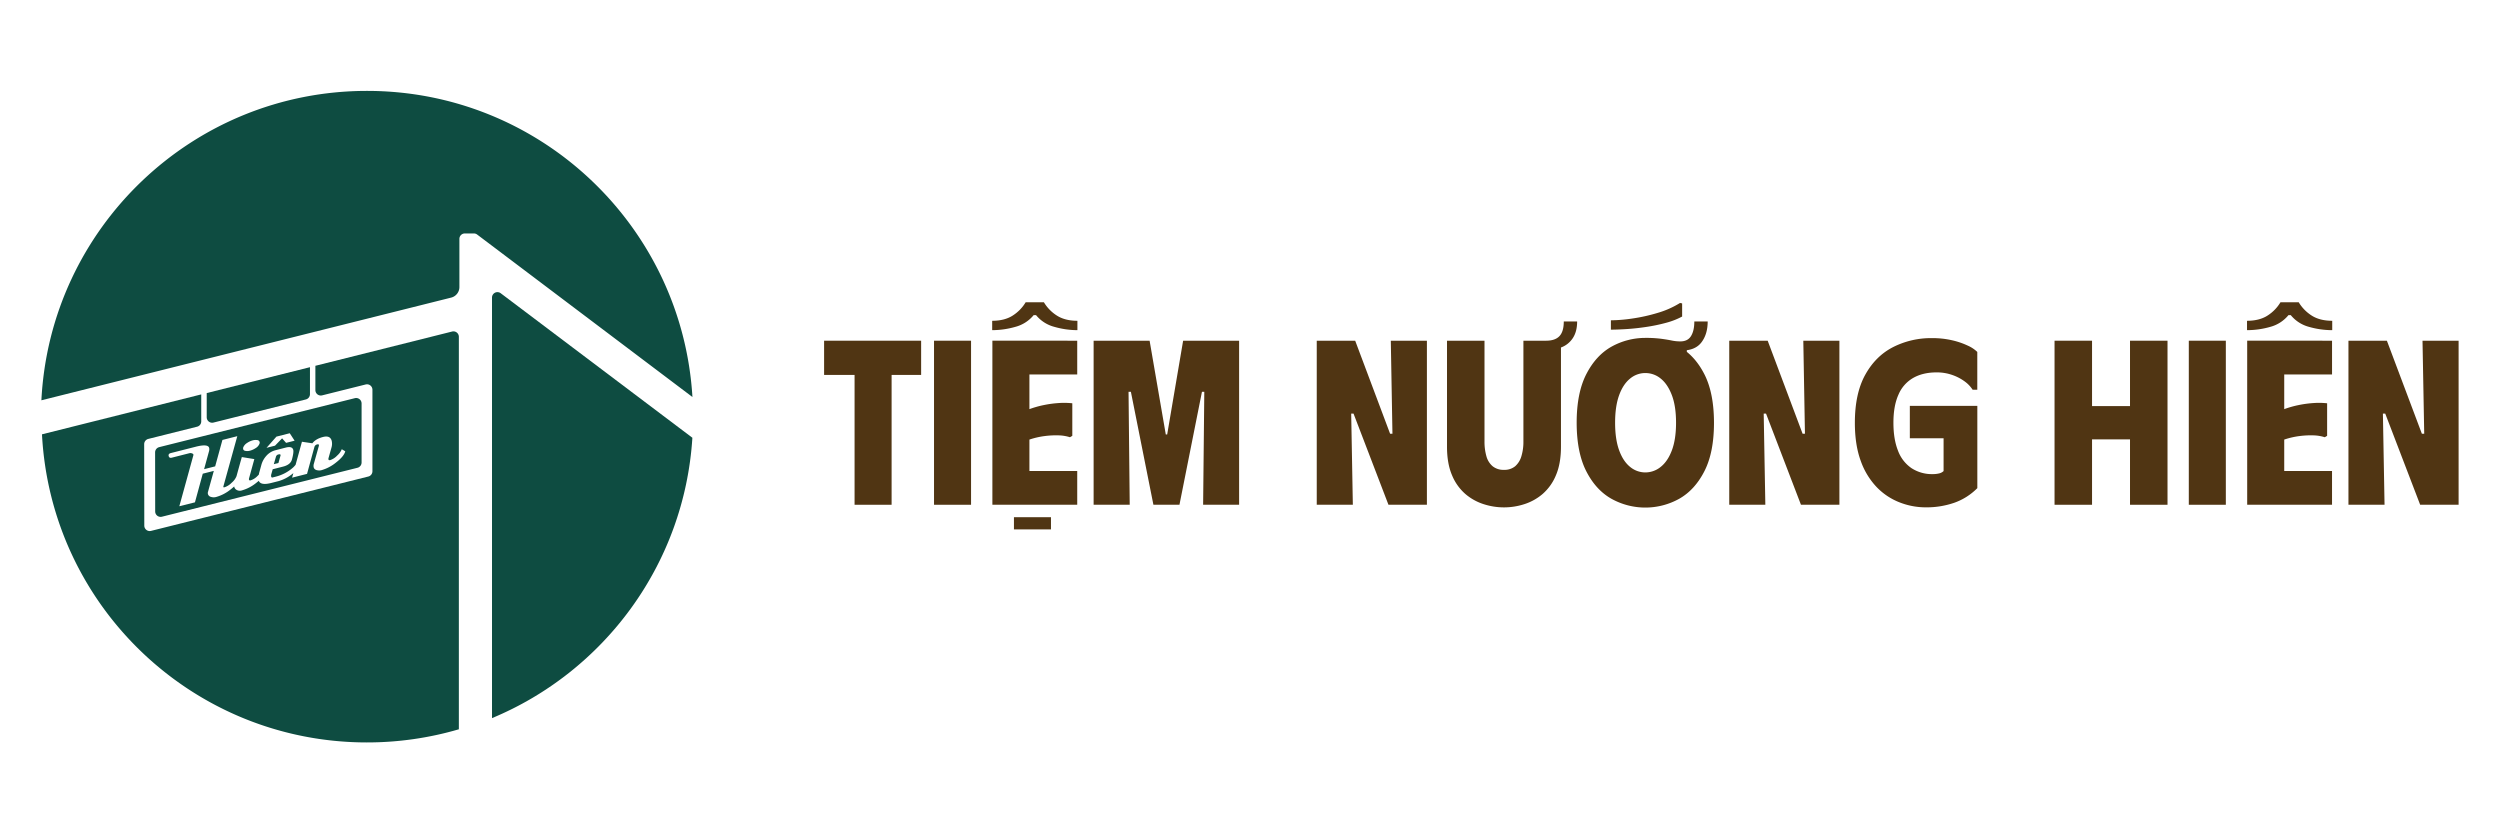 <svg xmlns="http://www.w3.org/2000/svg" id="Layer_1" data-name="Layer 1" viewBox="0 0 1920 640"><defs><style>.cls-1{fill:#0e4c41;}.cls-2{fill:#503513;}</style></defs><path class="cls-1" d="M531.79,304.9C523.88,173.74,415,69.81,281.87,69.81c-134,0-243.43,105.27-250.08,237.62L346.5,228.56a8.35,8.35,0,0,0,6.32-8.1v-37a4.17,4.17,0,0,1,4.17-4.17h6.95a4.12,4.12,0,0,1,2.51.84l11.41,8.6Z"></path><path class="cls-1" d="M377.86,228.51v323c86-35.72,147.74-118,153.89-215.31l-147.21-111A4.17,4.17,0,0,0,377.86,228.51Z"></path><path class="cls-1" d="M163.94,324.53l70.95-17.75a4.18,4.18,0,0,0,3.16-4V282l-79.29,19.87v18.63A4.17,4.17,0,0,0,163.94,324.53Z"></path><path class="cls-1" d="M347.21,254.62l-105,26.31v18.66a4.18,4.18,0,0,0,5.19,4.05l33.45-8.37a4.17,4.17,0,0,1,5.18,4.05v62.6a4.17,4.17,0,0,1-3.16,4.05L116,407.72a4.17,4.17,0,0,1-5.18-4l-.09-62.58a4.17,4.17,0,0,1,3.16-4.05l37.5-9.39a4.16,4.16,0,0,0,3.16-4V302.9L32.24,333.56c7,132.72,116.57,236.63,249.63,236.63a250.5,250.5,0,0,0,70.53-10.1V258.67A4.17,4.17,0,0,0,347.21,254.62Z"></path><path class="cls-1" d="M272.51,305.8,122.28,343.4a4.16,4.16,0,0,0-3.16,4.05l.06,45.38a4.17,4.17,0,0,0,5.19,4l150.17-37.58a4.17,4.17,0,0,0,3.16-4.05V309.85A4.18,4.18,0,0,0,272.51,305.8Zm-60.22,29.53,10.24-2.6,3.72,5.73-6.53,1.66-3.07-3.48c-2.17,2.26-3.26,3.39-5.44,5.64l-6.53,1.66C207.73,340.5,209.25,338.77,212.29,335.33Zm-25.52,8.38a7.11,7.11,0,0,1,3-3.52,13.63,13.63,0,0,1,4.35-2,8.23,8.23,0,0,1,3.38-.21,2,2,0,0,1,1.88,1.43,2.28,2.28,0,0,1,0,1.12,6.78,6.78,0,0,1-3,3.59,14.18,14.18,0,0,1-4.36,2,8.43,8.43,0,0,1-3.39.2c-1.05-.17-1.67-.62-1.85-1.36A2.42,2.42,0,0,1,186.77,343.71Zm78.35,3c-.68,2.58-3.08,5.43-7.12,8.56a31.3,31.3,0,0,1-11.25,5.87,6.76,6.76,0,0,1-2.49.11c-1.89-.18-3-1-3.36-2.36a5.51,5.51,0,0,1,.14-2.72l3.87-13.82a1.75,1.75,0,0,0,0-.65c-.12-.46-.54-.59-1.27-.4a2.77,2.77,0,0,0-2.18,2q-2.82,10.32-5.65,20.63l-11.5,2.92,1-3.49-.71.54a30.24,30.24,0,0,1-10.41,5.53l-6,1.52q-8,2-9.45-1.69c-.59.52-1.22,1-1.9,1.56a31.14,31.14,0,0,1-11.25,5.87,5,5,0,0,1-3.69-.34,3.78,3.78,0,0,1-2-2.45c0-.1,0-.21-.05-.31-.79.73-1.66,1.47-2.64,2.23a31,31,0,0,1-11.25,5.88,7,7,0,0,1-4-.1,3.12,3.12,0,0,1-2.27-2.17,3.17,3.17,0,0,1,.06-1.72c1.79-6.43,2.68-9.65,4.47-16.07l-8.5,2.16q-3,11-6,22l-12,3q5.42-19.62,10.81-39.24a.89.89,0,0,0,0-.45c-.1-.41-.49-.72-1.16-.94a3.2,3.2,0,0,0-1.87-.12l-13.62,3.46c-1.26.32-2-.09-2.33-1.24s.26-2,1.67-2.32l19.13-4.87q9.45-2.4,10.29.93a5.08,5.08,0,0,1-.11,2.51l-3.78,13.8,8.5-2.16q2.79-10.14,5.57-20.28l11.42-2.9-10.71,38.68a.9.9,0,0,0,0,.33c.08.29.37.36.9.23a13.56,13.56,0,0,0,5.55-3.54,12.47,12.47,0,0,0,3.67-5q2-7.32,4.07-14.65l9.61,1.55-4.05,14.72a2.39,2.39,0,0,0-.07,1.06c.14.54.6.7,1.39.5a12.53,12.53,0,0,0,5.28-3.44c.32-.3.61-.6.88-.89.14-.75.33-1.55.58-2.42l1.4-5.08a17,17,0,0,1,3.71-6.83,13.89,13.89,0,0,1,7.17-4.44l7.79-2q5-1.29,5.8,1.73c.32,1.23,0,3.71-1,7.41-.72,2.66-3,4.5-6.9,5.48l-7.87,2c-.43,1.5-.64,2.25-1.06,3.75a3.84,3.84,0,0,0-.12,1.86.85.85,0,0,0,1.18.68l2.29-.58a31.76,31.76,0,0,0,13.51-7.17A25.07,25.07,0,0,0,227,357l4.89-17.74,8,1.18q2.57-3.4,8.24-4.85,5.5-1.4,6.65,3.09a10.1,10.1,0,0,1-.22,5.1c-.9,3.19-1.34,4.79-2.24,8a2.39,2.39,0,0,0-.07,1.06c.14.53.6.7,1.39.5a12.69,12.69,0,0,0,5.28-3.44,13.11,13.11,0,0,0,3.57-4.9l2.68,1.61Z"></path><path class="cls-1" d="M215.47,349.78a1.47,1.47,0,0,0,0-.39q-.18-.74-1.53-.39a2.43,2.43,0,0,0-2,1.74l-1.65,5.73,3.55-.9C214.49,353.25,214.81,352.1,215.47,349.78Z"></path><path class="cls-2" d="M707.43,261.66v26.28H684.75v99.72H656.31V287.94h-23.4V261.66Z"></path><path class="cls-2" d="M717.33,261.66h28.44v126H717.33Z"></path><path class="cls-2" d="M787.71,232.14h14a31,31,0,0,0,10.17,10.35q6.21,3.87,15.57,3.87v7.2A64.46,64.46,0,0,1,809.67,251a26.92,26.92,0,0,1-14-9h-1.8a27.08,27.08,0,0,1-14,9A64.68,64.68,0,0,1,762,253.56v-7.2q9.53,0,15.75-4A30.82,30.82,0,0,0,787.71,232.14Zm39.6,29.52v25.92H790.59v26.64a76.39,76.39,0,0,1,11.16-3.15,83.73,83.73,0,0,1,11.34-1.53,59.82,59.82,0,0,1,10.44.18v25l-1.8,1.08a31.29,31.29,0,0,0-8.73-1.44,66.9,66.9,0,0,0-10.71.54,60.68,60.68,0,0,0-11.7,2.7v24.12h36.72v25.92H762.15v-126ZM778.71,397.2h28.44v9.36H778.71Z"></path><path class="cls-2" d="M839.9,387.66v-126h43l12.42,72h1.08l12.24-72h43v126H924l.9-86.76h-1.8l-17.28,86.76h-20L868.52,300.9h-1.8l.9,86.76Z"></path><path class="cls-2" d="M1068.14,261.66h27.72v126h-29.52l-26.82-70h-1.8l1.26,70h-27.72v-126h29.52l26.82,71.46h1.8Z"></path><path class="cls-2" d="M1197.65,258.15q3.33-3.51,3.33-11.25h10.26q0,7.74-3.33,12.78a18.32,18.32,0,0,1-9.09,7.2V343q0,13-3.87,22a38.2,38.2,0,0,1-10.26,14.4,40.53,40.53,0,0,1-14.13,7.83,50.52,50.52,0,0,1-31,0,40.53,40.53,0,0,1-14.13-7.83,38.2,38.2,0,0,1-10.26-14.4q-3.87-9-3.87-22V261.66h28.8v77.4a40.3,40.3,0,0,0,1.44,11.25,15.38,15.38,0,0,0,4.77,7.74,13.14,13.14,0,0,0,8.73,2.79,12.78,12.78,0,0,0,8.64-2.79,16.25,16.25,0,0,0,4.77-7.74,38.08,38.08,0,0,0,1.53-11.25v-77.4h17.46Q1194.32,261.66,1197.65,258.15Z"></path><path class="cls-2" d="M1210.88,324.66q0-22.86,7.38-37.26t19.35-21.15a53.49,53.49,0,0,1,52,0q12,6.75,19.35,21.15t7.38,37.26q0,22.86-7.38,37.26t-19.35,21.15a53.49,53.49,0,0,1-52,0q-12-6.75-19.35-21.15T1210.88,324.66Zm79.38-92,1.62.36v10.08a56.69,56.69,0,0,1-12.51,4.86,131.08,131.08,0,0,1-15.21,3.15q-7.92,1.17-15,1.62t-12,.45V246a120.51,120.51,0,0,0,16.29-1.35,131.47,131.47,0,0,0,19.53-4.32A69.31,69.31,0,0,0,1290.26,232.68Zm-49.86,92q0,12.6,3.06,21.06t8.37,12.78a18.23,18.23,0,0,0,11.79,4.32,18.59,18.59,0,0,0,11.88-4.32q5.4-4.32,8.55-12.78t3.15-21.06q0-12.78-3.24-21.24t-8.55-12.69a18.47,18.47,0,0,0-11.79-4.23,18.23,18.23,0,0,0-11.79,4.32q-5.31,4.32-8.37,12.78T1240.4,324.66Zm23.22-65.16a92.32,92.32,0,0,1,11.79.63q4.77.63,8.28,1.35a33.59,33.59,0,0,0,6.75.72q5.76,0,8.28-4.14t2.52-11.16h10.26q0,9.72-4.77,16t-15,6.3l-9.36-.18Zm26.46,8.64h5.4v3.24h-5.4Z"></path><path class="cls-2" d="M1384.94,261.66h27.72v126h-29.52l-26.82-70h-1.8l1.26,70h-27.72v-126h29.52l26.82,71.46h1.8Z"></path><path class="cls-2" d="M1424.54,324.66q0-22.5,8-36.9T1454,266.52a64.18,64.18,0,0,1,29.61-6.84,67.16,67.16,0,0,1,15.84,1.71,59.22,59.22,0,0,1,12,4.14,24.63,24.63,0,0,1,7.11,4.77v29h-3.6a23.71,23.71,0,0,0-6-6.3,36.08,36.08,0,0,0-9.54-5,35.68,35.68,0,0,0-12.15-2q-10.46,0-17.91,4.23a26.78,26.78,0,0,0-11.34,12.87q-3.89,8.64-3.87,21.6,0,12.6,3.51,21.42a28,28,0,0,0,10.35,13.41,28.66,28.66,0,0,0,16.38,4.59,20.08,20.08,0,0,0,4.86-.54,7.23,7.23,0,0,0,3.42-1.8v-25.2h-25.92V311.7h51.84v63.18a46.82,46.82,0,0,1-17.73,11.25,65,65,0,0,1-21.69,3.51,55.1,55.1,0,0,1-20.43-3.87A49,49,0,0,1,1441.19,374,56.44,56.44,0,0,1,1429,353.82Q1424.53,341.58,1424.54,324.66Z"></path><path class="cls-2" d="M1635.85,261.66h28.8v126h-28.8V337.44h-29.16v50.22h-28.8v-126h28.8v50.22h29.16Z"></path><path class="cls-2" d="M1681,261.66h28.44v126H1681Z"></path><path class="cls-2" d="M1751.41,232.14h14a31.08,31.08,0,0,0,10.17,10.35q6.21,3.87,15.57,3.87v7.2a64.57,64.57,0,0,1-17.82-2.52,27,27,0,0,1-14-9h-1.8a27,27,0,0,1-14,9,64.57,64.57,0,0,1-17.82,2.52v-7.2q9.54,0,15.75-4A30.82,30.82,0,0,0,1751.41,232.14Zm39.6,29.52v25.92h-36.72v26.64a76.74,76.74,0,0,1,11.16-3.15,84.16,84.16,0,0,1,11.34-1.53,59.8,59.8,0,0,1,10.44.18v25l-1.8,1.08a31.23,31.23,0,0,0-8.73-1.44,67,67,0,0,0-10.71.54,60.85,60.85,0,0,0-11.7,2.7v24.12H1791v25.92h-65.16v-126Z"></path><path class="cls-2" d="M1860.49,261.66h27.72v126h-29.52l-26.82-70h-1.8l1.26,70h-27.72v-126h29.52L1860,333.12h1.8Z"></path></svg>